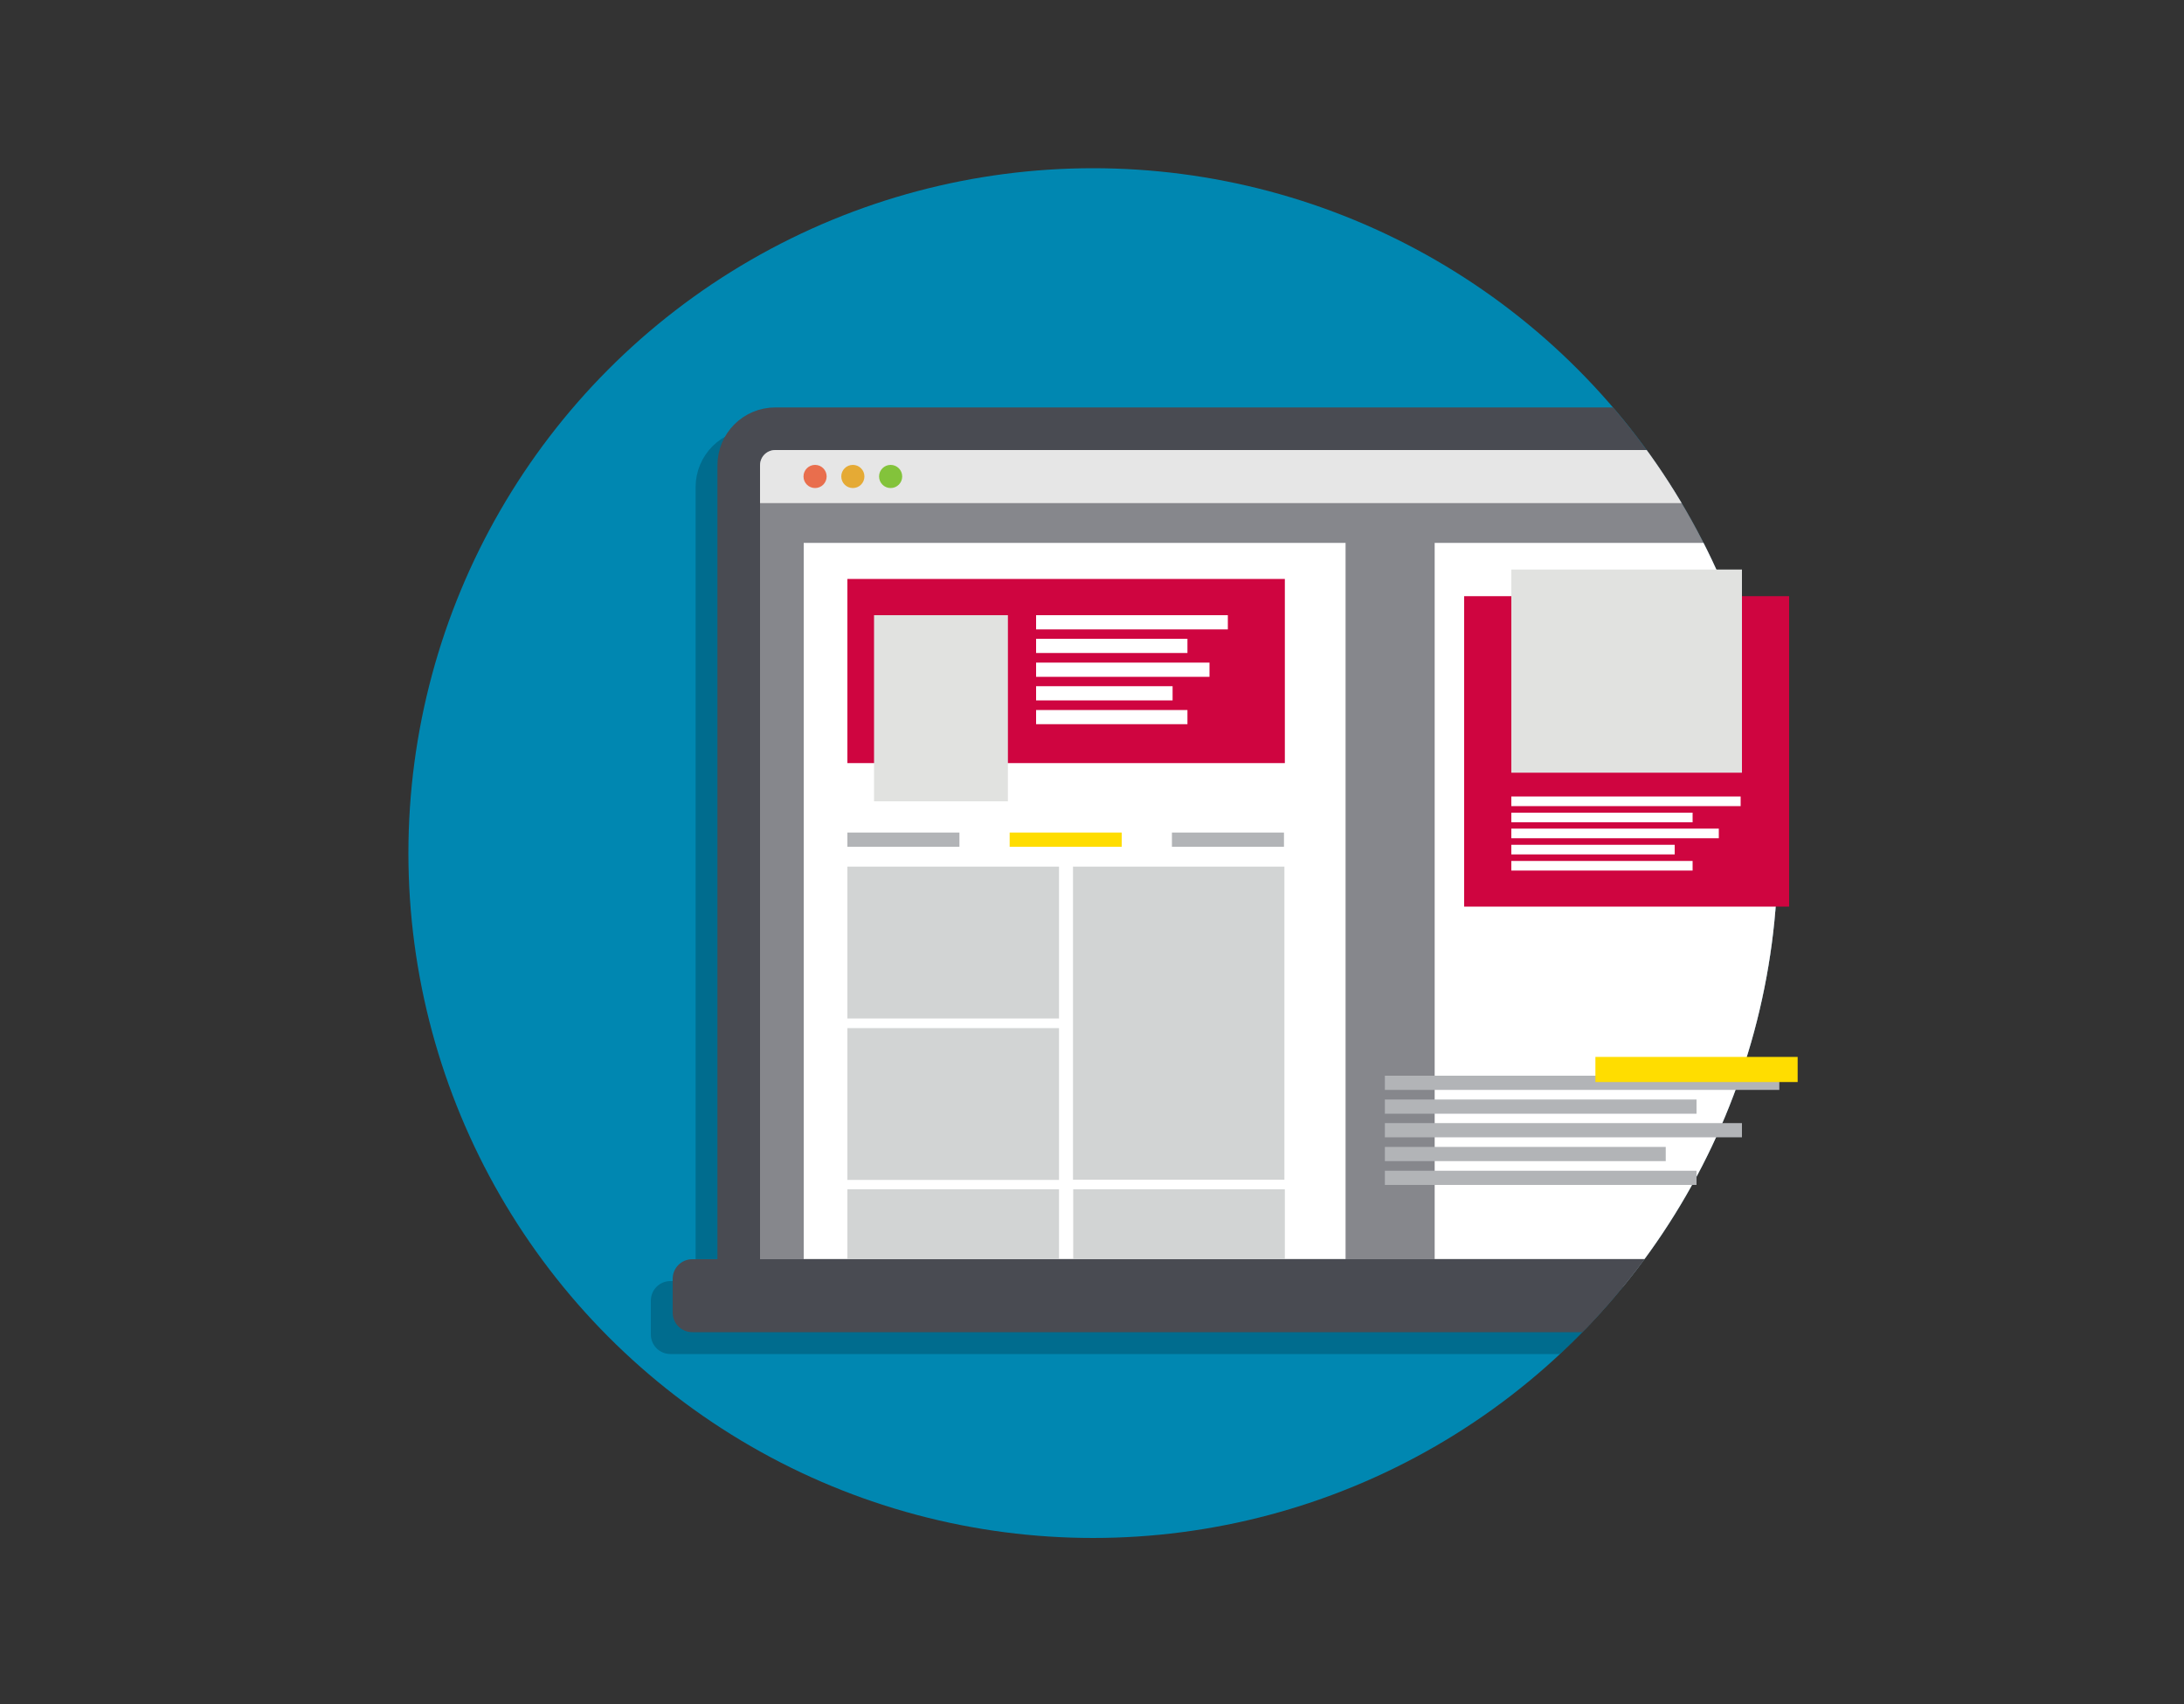 <?xml version="1.0" encoding="utf-8"?>
<!-- Generator: Adobe Illustrator 23.0.3, SVG Export Plug-In . SVG Version: 6.00 Build 0)  -->
<svg version="1.1" id="Ebene_1" xmlns="http://www.w3.org/2000/svg" xmlns:xlink="http://www.w3.org/1999/xlink" x="0px" y="0px"
	 width="1000px" height="780px" viewBox="0 0 1000 780" enable-background="new 0 0 1000 780" xml:space="preserve">
<rect x="0" y="0" width="1000" height="780" fill="#333333" stroke="none"/>
<g>
	<circle fill="#0087B1" cx="500.5" cy="390.5" r="313.5"/>
</g>
<g>
	<defs>
		<circle id="SVGID_1_" cx="500.5" cy="390.5" r="313.5"/>
	</defs>
	<clipPath id="SVGID_2_">
		<use xlink:href="#SVGID_1_"  overflow="visible"/>
	</clipPath>
	<g clip-path="url(#SVGID_2_)">
		<g opacity="0.2">
			<path stroke="#000000" stroke-width="39" stroke-miterlimit="10" d="M1012,599H345c-3.9,0-7-3.1-7-7V223c0-3.9,3.1-7,7-7h667
				c3.9,0,7,3.1,7,7v369C1019,595.9,1015.9,599,1012,599z"/>
			<path d="M1012,599H345c-3.9,0-7-3.1-7-7V223c0-3.9,3.1-7,7-7h667c3.9,0,7,3.1,7,7v369C1019,595.9,1015.9,599,1012,599z"/>
			<path d="M1019,240.3H338V223c0-3.9,3.1-7,7-7h667c3.9,0,7,3.1,7,7V240.3z"/>
			<circle cx="363.2" cy="228.1" r="5.3"/>
			<circle cx="397.8" cy="228.1" r="5.3"/>
			<circle cx="380.5" cy="228.1" r="5.3"/>
			<path d="M1050,619.8H307c-5,0-9-4-9-9v-15.4c0-5,4-9,9-9h743c5,0,9,4,9,9v15.4C1059,615.8,1055,619.8,1050,619.8z"/>
			<path id="Rechteck_8_12_" fill-rule="evenodd" clip-rule="evenodd" d="M358,258.5h248.1v327.8H358V258.5z"/>
			<path id="Rechteck_10_12_" fill-rule="evenodd" clip-rule="evenodd" d="M378,275h200.3v84.3H378V275z"/>
			<path id="Rechteck_10_Kopie_12_" fill-rule="evenodd" clip-rule="evenodd" d="M378,406.7h96.9v69.5H378V406.7z"/>
			<path id="Rechteck_10_Kopie_4_12_" fill-rule="evenodd" clip-rule="evenodd" d="M390.2,291.6h61.3v85.2h-61.3V291.6z"/>
			<rect id="Rechteck_10_Kopie_2_12_" x="481.3" y="406.7" width="96.8" height="143.3"/>
			<path id="Rechteck_10_Kopie_3_12_" fill-rule="evenodd" clip-rule="evenodd" d="M378,480.6h96.9v69.5H378V480.6z"/>
			<path id="Rechteck_10_Kopie_5_12_" fill-rule="evenodd" clip-rule="evenodd" d="M378,554.4h96.9v32H378V554.4z"/>
			<path id="Rechteck_10_Kopie_5-2_12_" fill-rule="evenodd" clip-rule="evenodd" d="M481.4,554.4h96.9v32h-96.9L481.4,554.4
				L481.4,554.4z"/>
			<path id="Rechteck_9_12_" fill-rule="evenodd" clip-rule="evenodd" d="M464.4,291.6h87.8v6.5h-87.8V291.6z"/>
			<path id="Rechteck_9_Kopie_12_" fill-rule="evenodd" clip-rule="evenodd" d="M464.4,302.4h69.3v6.5h-69.3V302.4z"/>
			<path id="Rechteck_9_Kopie_2_12_" fill-rule="evenodd" clip-rule="evenodd" d="M464.4,313.3h79.4v6.5h-79.4V313.3z"/>
			<path id="Rechteck_9_Kopie_3_12_" fill-rule="evenodd" clip-rule="evenodd" d="M464.4,324.1h62.5v6.5h-62.5V324.1z"/>
			<path id="Rechteck_9_Kopie_4_12_" fill-rule="evenodd" clip-rule="evenodd" d="M464.4,335h69.3v6.5h-69.3V335z"/>
			<path id="Rechteck_9_Kopie_5_12_" fill-rule="evenodd" clip-rule="evenodd" d="M378,391.1h51.3v6.5H378V391.1z"/>
			<path id="Rechteck_9_Kopie_6_12_" fill-rule="evenodd" clip-rule="evenodd" d="M452.3,391.1h51.3v6.5h-51.3V391.1z"/>
			<path id="Rechteck_9_Kopie_7_12_" fill-rule="evenodd" clip-rule="evenodd" d="M526.6,391.1h51.3v6.5h-51.3V391.1z"/>
			<path id="Rechteck_8_Kopie_12_" fill-rule="evenodd" clip-rule="evenodd" d="M646.9,258.5h162.3v327.8H646.9V258.5z"/>
		</g>
		<g>
			<g>
				<path fill="#494B52" stroke="#494B52" stroke-width="39" stroke-miterlimit="10" d="M1022,589H355c-3.9,0-7-3.1-7-7V213
					c0-3.9,3.1-7,7-7h667c3.9,0,7,3.1,7,7v369C1029,585.9,1025.9,589,1022,589z"/>
				<g>
					<path fill="#86878C" d="M1022,589H355c-3.9,0-7-3.1-7-7V213c0-3.9,3.1-7,7-7h667c3.9,0,7,3.1,7,7v369
						C1029,585.9,1025.9,589,1022,589z"/>
					<g>
						<path fill="#E6E6E6" d="M1029,230.3H348V213c0-3.9,3.1-7,7-7h667c3.9,0,7,3.1,7,7V230.3z"/>
						<g>
							<circle fill="#E96E4D" cx="373.2" cy="218.1" r="5.3"/>
							<circle fill="#83C33B" cx="407.8" cy="218.1" r="5.3"/>
							<circle fill="#E5AA35" cx="390.5" cy="218.1" r="5.3"/>
						</g>
					</g>
				</g>
				<path fill="#494B52" d="M1060,609.8H317c-5,0-9-4-9-9v-15.4c0-5,4-9,9-9h743c5,0,9,4,9,9v15.4C1069,605.8,1065,609.8,1060,609.8
					z"/>
				<g>
					<path id="Rechteck_8_10_" fill-rule="evenodd" clip-rule="evenodd" fill="#FFFFFF" d="M368,248.5h248.1v327.8H368V248.5z"/>
					<path id="Rechteck_10_10_" fill-rule="evenodd" clip-rule="evenodd" fill="#CF0540" d="M388,265h200.3v84.3H388V265z"/>
					<path id="Rechteck_10_Kopie_10_" fill-rule="evenodd" clip-rule="evenodd" fill="#D2D4D4" d="M388,396.7h96.9v69.5H388V396.7z"
						/>
					<path id="Rechteck_10_Kopie_4_10_" fill-rule="evenodd" clip-rule="evenodd" fill="#E1E2E0" d="M400.2,281.6h61.3v85.2h-61.3
						V281.6z"/>
					<rect id="Rechteck_10_Kopie_2_10_" x="491.3" y="396.7" fill="#D2D4D4" width="96.8" height="143.3"/>
					<path id="Rechteck_10_Kopie_3_10_" fill-rule="evenodd" clip-rule="evenodd" fill="#D2D4D4" d="M388,470.6h96.9v69.5H388V470.6
						z"/>
					<path id="Rechteck_10_Kopie_5_10_" fill-rule="evenodd" clip-rule="evenodd" fill="#D2D4D4" d="M388,544.4h96.9v32H388V544.4z"
						/>
					<path id="Rechteck_10_Kopie_5-2_10_" fill-rule="evenodd" clip-rule="evenodd" fill="#D2D4D4" d="M491.4,544.4h96.9v32h-96.9
						L491.4,544.4L491.4,544.4z"/>
					<path id="Rechteck_9_10_" fill-rule="evenodd" clip-rule="evenodd" fill="#FFFFFF" d="M474.4,281.6h87.8v6.5h-87.8V281.6z"/>
					<path id="Rechteck_9_Kopie_10_" fill-rule="evenodd" clip-rule="evenodd" fill="#FFFFFF" d="M474.4,292.4h69.3v6.5h-69.3V292.4
						z"/>
					<path id="Rechteck_9_Kopie_2_10_" fill-rule="evenodd" clip-rule="evenodd" fill="#FFFFFF" d="M474.4,303.3h79.4v6.5h-79.4
						V303.3z"/>
					<path id="Rechteck_9_Kopie_3_10_" fill-rule="evenodd" clip-rule="evenodd" fill="#FFFFFF" d="M474.4,314.1h62.5v6.5h-62.5
						V314.1z"/>
					<path id="Rechteck_9_Kopie_4_10_" fill-rule="evenodd" clip-rule="evenodd" fill="#FFFFFF" d="M474.4,325h69.3v6.5h-69.3V325z"
						/>
					<path id="Rechteck_9_Kopie_5_10_" fill-rule="evenodd" clip-rule="evenodd" fill="#B2B4B7" d="M388,381.1h51.3v6.5H388V381.1z"
						/>
					<path id="Rechteck_9_Kopie_6_10_" fill-rule="evenodd" clip-rule="evenodd" fill="#FFDD00" d="M462.3,381.1h51.3v6.5h-51.3
						V381.1z"/>
					<path id="Rechteck_9_Kopie_7_10_" fill-rule="evenodd" clip-rule="evenodd" fill="#B2B4B7" d="M536.6,381.1h51.3v6.5h-51.3
						V381.1z"/>
					<path id="Rechteck_8_Kopie_10_" fill-rule="evenodd" clip-rule="evenodd" fill="#FFFFFF" d="M656.9,248.5h162.3v327.8H656.9
						V248.5z"/>
				</g>
			</g>
		</g>
	</g>
</g>
<g>
	<path id="Rechteck_10_Kopie_7" fill-rule="evenodd" clip-rule="evenodd" fill="#CF0540" d="M670.4,272.9h148.8V415H670.4V272.9z"/>
	<path id="Rechteck_10_Kopie_8" fill-rule="evenodd" clip-rule="evenodd" fill="#E1E2E0" d="M692,260.7h105.6v93H692V260.7z"/>
	<path id="Rechteck_9-2" fill-rule="evenodd" clip-rule="evenodd" fill="#FFFFFF" d="M692,364.6h105v4.4H692V364.6z"/>
	<path id="Rechteck_9_Kopie-2" fill-rule="evenodd" clip-rule="evenodd" fill="#FFFFFF" d="M692,372h83v4.4h-83V372z"/>
	<path id="Rechteck_9_Kopie_2-2" fill-rule="evenodd" clip-rule="evenodd" fill="#FFFFFF" d="M692,379.3H787v4.4H692V379.3z"/>
	<path id="Rechteck_9_Kopie_3-2" fill-rule="evenodd" clip-rule="evenodd" fill="#FFFFFF" d="M692,386.7h74.8v4.4H692V386.7z"/>
	<path id="Rechteck_9_Kopie_4-2" fill-rule="evenodd" clip-rule="evenodd" fill="#FFFFFF" d="M692,394.1h83v4.4h-83V394.1z"/>
</g>
<path id="Rechteck_9-3" fill-rule="evenodd" clip-rule="evenodd" fill="#B2B4B7" d="M634.1,492.4h180.6v6.5H634.1V492.4z"/>
<path id="Rechteck_9_Kopie-3" fill-rule="evenodd" clip-rule="evenodd" fill="#B2B4B7" d="M634.1,503.3h142.7v6.5H634.1V503.3z"/>
<path id="Rechteck_9_Kopie_2-3" fill-rule="evenodd" clip-rule="evenodd" fill="#B2B4B7" d="M634.1,514.1h163.5v6.5H634.1V514.1z"/>
<path id="Rechteck_9_Kopie_3-3" fill-rule="evenodd" clip-rule="evenodd" fill="#B2B4B7" d="M634.1,525h128.6v6.5H634.1V525z"/>
<path id="Rechteck_9_Kopie_4-3" fill-rule="evenodd" clip-rule="evenodd" fill="#B2B4B7" d="M634.1,535.9h142.7v6.5H634.1V535.9z"/>
<rect id="Rechteck_10_Kopie_6" x="730.5" y="483.8" fill="#FFDD00" width="92.6" height="11.5"/>
</svg>
